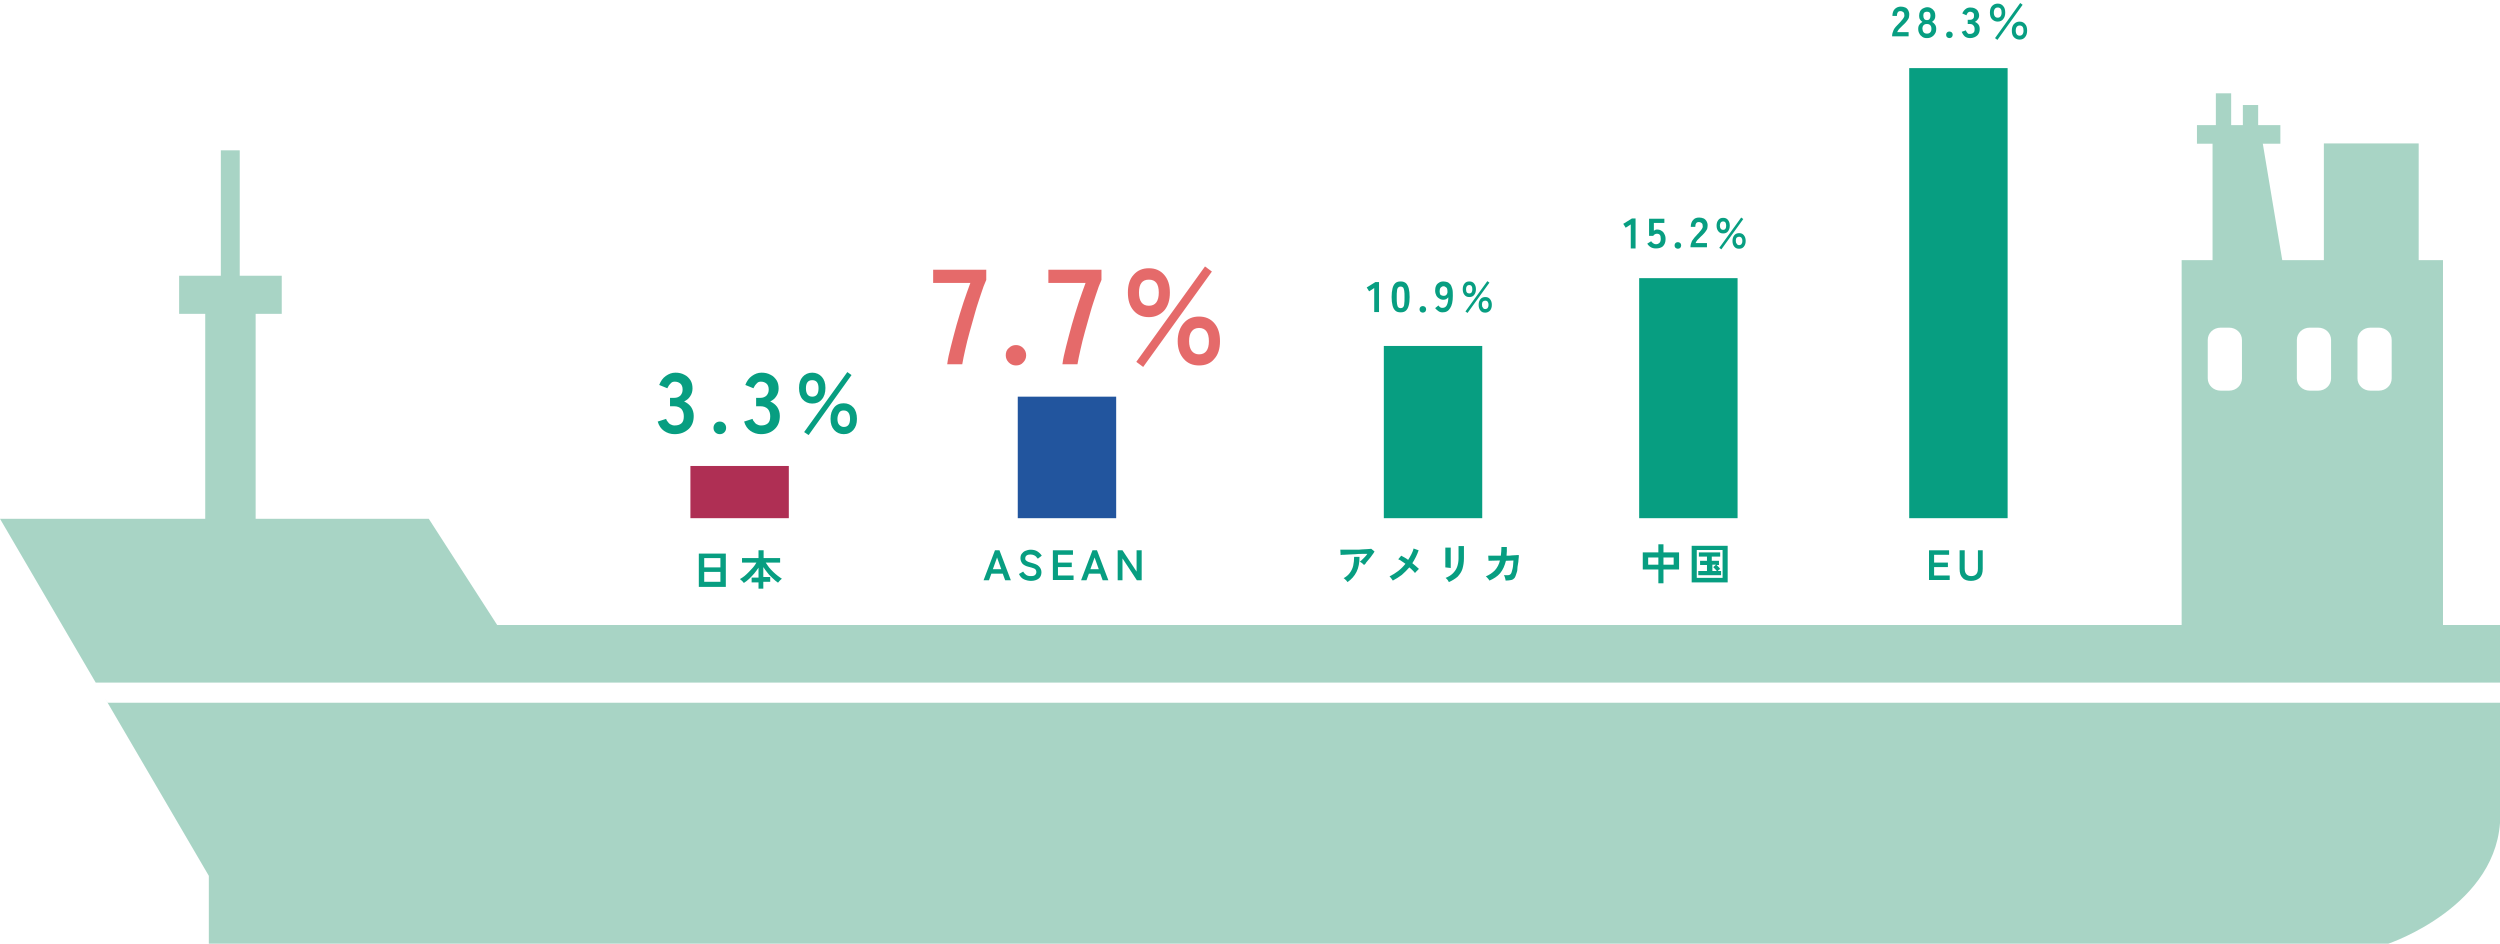<?xml version="1.0" encoding="utf-8"?>
<!-- Generator: Adobe Illustrator 28.3.0, SVG Export Plug-In . SVG Version: 6.00 Build 0)  -->
<svg version="1.1" id="レイヤー_1" xmlns="http://www.w3.org/2000/svg" xmlns:xlink="http://www.w3.org/1999/xlink" x="0px"
	 y="0px" viewBox="0 0 833.2 314.5" style="enable-background:new 0 0 833.2 314.5;" xml:space="preserve">
<style type="text/css">
	.st0{fill:#079E81;}
	.st1{fill:#E56A6A;}
	.st2{fill:#A8D4C5;}
	.st3{fill:#AF2F54;}
	.st4{fill:#22559E;}
</style>
<g>
	<g>
		<g>
			<path class="st0" d="M224.8,144.7c-1.3,0-2.5-0.4-3.5-1.1c-1-0.7-1.7-1.7-2.1-3.1l2.8-0.9c0.1,0.3,0.2,0.6,0.5,0.9
				c0.2,0.3,0.5,0.7,0.9,0.9s0.8,0.4,1.4,0.4c1,0,1.7-0.2,2.3-0.7c0.6-0.5,0.8-1.3,0.8-2.4c0-1-0.3-1.8-0.8-2.4
				c-0.6-0.6-1.4-0.9-2.4-0.9h-1.4v-2.8h1.4c0.9,0,1.6-0.3,2.1-0.8c0.5-0.6,0.7-1.2,0.7-2c0-0.9-0.3-1.6-0.8-2
				c-0.5-0.4-1.1-0.6-1.8-0.6c-0.5,0-0.9,0.1-1.2,0.4c-0.3,0.3-0.6,0.6-0.8,0.9c-0.2,0.3-0.4,0.7-0.5,0.9l-2.7-1.1
				c0.5-1.3,1.2-2.3,2.2-3s2-1.1,3.2-1.1c1.1,0,2.1,0.2,3,0.7c0.9,0.4,1.5,1.1,2,1.8c0.5,0.8,0.7,1.7,0.7,2.8c0,1-0.3,1.9-0.8,2.6
				c-0.5,0.8-1.2,1.3-2,1.7c0.9,0.4,1.7,1,2.3,1.8c0.6,0.9,0.9,1.9,0.9,3c0,1.8-0.5,3.2-1.6,4.3
				C228.3,144.1,226.8,144.7,224.8,144.7z"/>
			<path class="st0" d="M239.9,144.7c-0.6,0-1.1-0.2-1.5-0.6c-0.4-0.4-0.6-0.9-0.6-1.5c0-0.6,0.2-1.1,0.6-1.5
				c0.4-0.4,0.9-0.6,1.5-0.6s1.1,0.2,1.5,0.6s0.6,0.9,0.6,1.5c0,0.6-0.2,1.1-0.6,1.5C241,144.5,240.5,144.7,239.9,144.7z"/>
			<path class="st0" d="M253.6,144.7c-1.3,0-2.5-0.4-3.5-1.1c-1-0.7-1.7-1.7-2.1-3.1l2.8-0.9c0.1,0.3,0.2,0.6,0.5,0.9
				c0.2,0.3,0.5,0.7,0.9,0.9s0.8,0.4,1.4,0.4c1,0,1.7-0.2,2.3-0.7c0.6-0.5,0.8-1.3,0.8-2.4c0-1-0.3-1.8-0.8-2.4
				c-0.6-0.6-1.4-0.9-2.4-0.9H252v-2.8h1.4c0.9,0,1.6-0.3,2.1-0.8c0.5-0.6,0.7-1.2,0.7-2c0-0.9-0.3-1.6-0.8-2
				c-0.5-0.4-1.1-0.6-1.8-0.6c-0.5,0-0.9,0.1-1.2,0.4c-0.3,0.3-0.6,0.6-0.8,0.9c-0.2,0.3-0.4,0.7-0.5,0.9l-2.7-1.1
				c0.5-1.3,1.2-2.3,2.2-3s2-1.1,3.2-1.1c1.1,0,2.1,0.2,3,0.7c0.9,0.4,1.5,1.1,2,1.8c0.5,0.8,0.7,1.7,0.7,2.8c0,1-0.3,1.9-0.8,2.6
				c-0.5,0.8-1.2,1.3-2,1.7c0.9,0.4,1.7,1,2.3,1.8c0.6,0.9,0.9,1.9,0.9,3c0,1.8-0.5,3.2-1.6,4.3
				C257.1,144.1,255.6,144.7,253.6,144.7z"/>
			<path class="st0" d="M270.7,134.5c-1.3,0-2.4-0.5-3.2-1.4s-1.2-2.2-1.2-3.8c0-1.6,0.4-2.8,1.2-3.7c0.8-0.9,1.9-1.4,3.2-1.4
				c1.3,0,2.4,0.5,3.2,1.4c0.8,0.9,1.2,2.1,1.2,3.7c0,1.6-0.4,2.9-1.2,3.8C273.1,134.1,272,134.5,270.7,134.5z M269.5,145l-1.5-1
				l14.4-20l1.4,1L269.5,145z M270.7,132.2c1.4,0,2.1-0.9,2.1-2.8c0-1.8-0.7-2.7-2.1-2.7c-1.4,0-2.1,0.9-2.1,2.7
				C268.6,131.2,269.3,132.2,270.7,132.2z M281.2,144.7c-1.3,0-2.4-0.5-3.2-1.4s-1.2-2.1-1.2-3.7c0-1.6,0.4-2.8,1.2-3.8
				s1.9-1.4,3.2-1.4c1.3,0,2.4,0.5,3.2,1.4s1.2,2.2,1.2,3.8c0,1.6-0.4,2.8-1.2,3.7S282.6,144.7,281.2,144.7z M281.2,142.3
				c1.4,0,2.1-0.9,2.1-2.7c0-1.8-0.7-2.8-2.1-2.8c-0.7,0-1.2,0.2-1.5,0.7s-0.6,1.2-0.6,2.1c0,0.9,0.2,1.6,0.6,2
				S280.6,142.3,281.2,142.3z"/>
		</g>
	</g>
	<g>
		<g>
			<path class="st0" d="M232.9,195.6v-11.1h9v11.1H232.9z M234.7,189.1h5.4V186h-5.4V189.1z M234.7,193.9h5.4v-3.3h-5.4V193.9z"/>
			<path class="st0" d="M252.8,196.4v-2.3h-2.3v-1.6h2.3v-3.3c-0.4,0.6-0.9,1.3-1.4,1.9c-0.5,0.6-1.1,1.2-1.7,1.8s-1.2,1-1.8,1.4
				c-0.1-0.2-0.3-0.4-0.6-0.7c-0.2-0.2-0.5-0.4-0.7-0.6c0.5-0.3,1-0.6,1.5-1c0.5-0.4,1-0.9,1.5-1.4s0.9-1,1.4-1.5
				c0.4-0.5,0.8-1,1.1-1.6h-4.8v-1.5h5.5v-2.6h1.7v2.6h5.5v1.5h-4.8c0.3,0.5,0.7,1,1.1,1.6c0.4,0.5,0.9,1,1.4,1.5s1,0.9,1.5,1.3
				s1,0.7,1.4,1c-0.2,0.1-0.4,0.3-0.7,0.6c-0.2,0.2-0.4,0.5-0.6,0.7c-0.6-0.4-1.2-0.9-1.8-1.5c-0.6-0.6-1.2-1.1-1.7-1.8
				c-0.5-0.6-1-1.3-1.4-1.9v3.3h2.3v1.6h-2.3v2.3H252.8z"/>
		</g>
	</g>
	<g>
		<g>
			<path class="st0" d="M327.8,193.4l3.8-10h1.5l3.8,10H335l-0.8-2.2h-3.8l-0.8,2.2H327.8z M330.9,189.7h2.8l-1.4-3.9L330.9,189.7z"
				/>
			<path class="st0" d="M343.6,193.6c-0.8,0-1.6-0.2-2.3-0.5c-0.7-0.3-1.3-0.9-1.7-1.8l1.4-0.8c0.3,0.5,0.6,0.8,1,1.1
				c0.4,0.3,0.9,0.4,1.6,0.4c0.7,0,1.1-0.1,1.4-0.4s0.4-0.6,0.4-1c0-0.3-0.1-0.5-0.2-0.7c-0.1-0.2-0.4-0.4-0.7-0.5
				c-0.4-0.2-1-0.3-1.7-0.5c-0.9-0.2-1.6-0.6-2-1c-0.4-0.5-0.7-1.1-0.7-1.8c0-0.6,0.1-1.1,0.4-1.5s0.7-0.8,1.2-1
				c0.5-0.2,1.1-0.4,1.8-0.4c0.9,0,1.7,0.2,2.3,0.6s1.1,0.9,1.4,1.4l-1.3,1c-0.2-0.2-0.4-0.4-0.6-0.7c-0.2-0.2-0.5-0.4-0.8-0.5
				s-0.6-0.2-1.1-0.2c-0.5,0-0.9,0.1-1.2,0.3c-0.3,0.2-0.5,0.5-0.5,1c0,0.2,0,0.4,0.1,0.5c0.1,0.2,0.3,0.3,0.6,0.5
				c0.3,0.2,0.8,0.3,1.4,0.5c1.1,0.3,2,0.6,2.5,1.2c0.5,0.5,0.8,1.2,0.8,1.9c0,0.9-0.3,1.7-1,2.2
				C345.5,193.3,344.7,193.6,343.6,193.6z"/>
			<path class="st0" d="M350.9,193.4v-10h6.7v1.5h-5v2.6h4.6v1.5h-4.6v2.8h5.2v1.5H350.9z"/>
			<path class="st0" d="M360.3,193.4l3.8-10h1.5l3.8,10h-1.9l-0.8-2.2h-3.8l-0.8,2.2H360.3z M363.4,189.7h2.8l-1.4-3.9L363.4,189.7z
				"/>
			<path class="st0" d="M372.5,193.4v-10h1.6l4.7,7.1v-7.1h1.7v10h-1.6l-4.8-7.3v7.3H372.5z"/>
		</g>
	</g>
	<g>
		<g>
			<path class="st0" d="M454.6,188.3c-0.1-0.1-0.2-0.2-0.4-0.4c-0.2-0.1-0.3-0.3-0.5-0.4c-0.2-0.1-0.3-0.2-0.5-0.3
				c0.3-0.2,0.5-0.4,0.8-0.7s0.6-0.6,0.9-0.9c0.3-0.3,0.6-0.7,0.8-1c-0.5,0-1.1,0-1.8,0s-1.4,0-2.1,0.1c-0.7,0-1.4,0.1-2.1,0.1
				c-0.7,0-1.3,0.1-1.8,0.1c-0.5,0-0.9,0-1.1,0.1l-0.1-1.8c0.3,0,0.7,0,1.3,0c0.5,0,1.2,0,1.8,0c0.7,0,1.4,0,2.1,0
				c0.7,0,1.4,0,2.1-0.1c0.7,0,1.3-0.1,1.8-0.1c0.5,0,0.9-0.1,1.2-0.1l1.1,0.9c-0.2,0.4-0.5,0.8-0.8,1.2c-0.3,0.4-0.6,0.9-1,1.3
				c-0.3,0.4-0.7,0.8-1,1.2C455.2,187.8,454.9,188.1,454.6,188.3z M449.1,194c-0.1-0.1-0.2-0.3-0.3-0.4c-0.1-0.2-0.3-0.3-0.5-0.5
				c-0.2-0.2-0.3-0.3-0.5-0.4c0.9-0.5,1.6-1.1,2.1-1.8s0.9-1.5,1.1-2.4c0.2-0.9,0.3-1.9,0.3-2.9h1.8c0,1.9-0.3,3.6-1,5
				C451.4,192,450.4,193.1,449.1,194z"/>
			<path class="st0" d="M464.2,193.5c-0.1-0.2-0.3-0.4-0.5-0.7c-0.2-0.3-0.4-0.5-0.6-0.7c1-0.5,2-1.1,2.9-1.8
				c0.9-0.7,1.7-1.5,2.4-2.4c-0.4-0.3-0.9-0.6-1.3-0.9c-0.4-0.3-0.8-0.5-1.1-0.6l1-1.2c0.4,0.2,0.7,0.4,1.1,0.6
				c0.4,0.2,0.8,0.5,1.2,0.8c0.4-0.6,0.8-1.3,1.1-1.9s0.6-1.3,0.7-1.9l1.7,0.6c-0.5,1.5-1.2,2.9-2.1,4.3c0.4,0.3,0.8,0.7,1.2,1
				c0.4,0.3,0.7,0.7,1,0.9c-0.1,0.1-0.3,0.3-0.4,0.4c-0.2,0.2-0.3,0.3-0.5,0.5c-0.2,0.2-0.3,0.3-0.4,0.5c-0.2-0.3-0.5-0.6-0.8-0.9
				c-0.3-0.3-0.7-0.7-1.1-1c-0.8,0.9-1.6,1.7-2.5,2.5C466.3,192.3,465.3,192.9,464.2,193.5z"/>
			<path class="st0" d="M481.7,189.1c0-0.1,0-0.3,0-0.6c0-0.3,0-0.7,0-1.2c0-0.5,0-1,0-1.5c0-0.5,0-1,0-1.5c0-0.5,0-0.9,0-1.2
				c0-0.3,0-0.5,0-0.6h1.8c0,0.1,0,0.3,0,0.7s0,0.7,0,1.2c0,0.5,0,1,0,1.5c0,0.5,0,1,0,1.5c0,0.5,0,0.9,0,1.2c0,0.3,0,0.6,0,0.7
				L481.7,189.1z M482.9,194c-0.1-0.1-0.2-0.3-0.3-0.5c-0.1-0.2-0.3-0.4-0.4-0.5c-0.2-0.2-0.3-0.3-0.4-0.4c1-0.4,1.8-0.9,2.4-1.5
				c0.6-0.6,1.1-1.3,1.4-2.1c0.3-0.8,0.5-1.8,0.5-2.9v-0.7c0-0.2,0-0.5,0-0.8c0-0.3,0-0.7,0-1c0-0.4,0-0.7,0-1c0-0.3,0-0.5,0-0.6
				h1.8v4.1c0,1.3-0.2,2.5-0.5,3.5s-0.9,1.8-1.6,2.6C485,192.9,484,193.5,482.9,194z"/>
			<path class="st0" d="M496.4,193.5c-0.1-0.2-0.3-0.5-0.5-0.7c-0.2-0.3-0.5-0.5-0.7-0.7c1.2-0.5,2.2-1.2,3-2c0.8-0.9,1.4-2,1.7-3.3
				l-3.8,0.1l-0.1-1.7c0.1,0,0.4,0,0.8,0c0.4,0,0.9,0,1.5,0c0.6,0,1.3,0,1.9,0c0.1-0.9,0.2-1.8,0.2-2.9l1.8,0c0,0.5,0,1,0,1.5
				c0,0.5-0.1,0.9-0.1,1.4c0.7,0,1.3,0,1.9-0.1s1.1,0,1.5-0.1c0.4,0,0.6,0,0.7,0c0,0.4,0,0.9-0.1,1.4c0,0.6-0.1,1.1-0.2,1.7
				c-0.1,0.6-0.2,1.1-0.2,1.7s-0.2,0.9-0.3,1.3c-0.2,0.7-0.4,1.2-0.6,1.5c-0.3,0.3-0.6,0.6-1.1,0.7c-0.5,0.1-1.1,0.2-1.9,0.2
				c0-0.2-0.1-0.5-0.2-0.9c-0.1-0.4-0.2-0.7-0.4-0.9c0.6,0,1.1,0,1.4,0c0.3,0,0.6-0.1,0.8-0.3c0.2-0.2,0.3-0.4,0.4-0.7
				c0.1-0.3,0.2-0.7,0.3-1.1c0.1-0.5,0.2-0.9,0.2-1.4s0.1-1,0.1-1.4l-2.5,0.1c-0.4,1.6-1,3-1.9,4.1S497.8,192.9,496.4,193.5z"/>
		</g>
	</g>
	<g>
		<g>
			<path class="st0" d="M552.7,194.4v-4.6h-5.2v-5.7h5.2v-2.7h1.7v2.7h5.2v5.7h-5.2v4.6H552.7z M549.3,188.2h3.4v-2.4h-3.4V188.2z
				 M554.4,188.2h3.4v-2.4h-3.4V188.2z"/>
			<path class="st0" d="M563.8,194.1v-12.2h12v12.2H563.8z M565.5,192.6h8.6v-9.3h-8.6V192.6z M566,191.7v-1.4h2.9v-2h-2.3v-1.4h2.3
				v-1.4h-2.7v-1.4h7.1v1.4h-2.8v1.4h2.4v1.4h-0.8c0.1,0.1,0.3,0.3,0.4,0.4c0.2,0.2,0.3,0.3,0.5,0.5c0.1,0.2,0.2,0.3,0.3,0.4
				c-0.1,0.1-0.2,0.2-0.4,0.3c-0.2,0.1-0.3,0.3-0.4,0.4h1.1v1.4H566z M570.6,190.3h1.6c-0.2-0.2-0.4-0.4-0.6-0.7
				c-0.3-0.2-0.5-0.4-0.6-0.6l0.9-0.8h-1.2V190.3z"/>
		</g>
	</g>
	<g>
		<g>
			<path class="st0" d="M642.9,193.4v-10h6.7v1.5h-5v2.6h4.6v1.5h-4.6v2.8h5.2v1.5H642.9z"/>
			<path class="st0" d="M656.9,193.6c-1.2,0-2.2-0.3-2.8-1c-0.7-0.7-1-1.6-1-3v-6.2h1.7v6.1c0,0.9,0.2,1.5,0.6,1.9
				c0.4,0.4,0.9,0.6,1.6,0.6c0.7,0,1.2-0.2,1.6-0.6c0.4-0.4,0.6-1,0.6-1.9v-6.1h1.6v6.2c0,1.3-0.3,2.3-1,3
				C659.1,193.2,658.1,193.6,656.9,193.6z"/>
		</g>
	</g>
	<g>
		<g>
			<path class="st1" d="M315.7,121.3c0.2-1.6,0.6-3.5,1.2-5.8c0.6-2.3,1.2-4.7,1.9-7.2c0.7-2.5,1.5-5,2.3-7.5
				c0.8-2.4,1.6-4.6,2.3-6.5H311v-4.4h17.7v3.4c-0.6,1.3-1.2,2.9-1.8,4.8c-0.6,1.9-1.3,3.8-1.9,6c-0.6,2.1-1.2,4.2-1.8,6.4
				s-1.1,4.1-1.5,6c-0.4,1.9-0.8,3.5-1,4.9H315.7z"/>
			<path class="st1" d="M338.6,121.8c-0.9,0-1.7-0.3-2.4-1c-0.7-0.7-1-1.5-1-2.4c0-1,0.3-1.8,1-2.4c0.7-0.7,1.5-1,2.4-1
				c0.9,0,1.7,0.3,2.4,1c0.7,0.7,1,1.5,1,2.4c0,0.9-0.3,1.7-1,2.4C340.4,121.5,339.6,121.8,338.6,121.8z"/>
			<path class="st1" d="M354.1,121.3c0.2-1.6,0.6-3.5,1.2-5.8c0.6-2.3,1.2-4.7,1.9-7.2c0.7-2.5,1.5-5,2.3-7.5
				c0.8-2.4,1.6-4.6,2.3-6.5h-12.4v-4.4h17.7v3.4c-0.6,1.3-1.2,2.9-1.8,4.8c-0.6,1.9-1.3,3.8-1.9,6c-0.6,2.1-1.2,4.2-1.8,6.4
				s-1.1,4.1-1.5,6c-0.4,1.9-0.8,3.5-1,4.9H354.1z"/>
			<path class="st1" d="M382.9,105.7c-2.1,0-3.8-0.7-5.1-2.2c-1.3-1.5-1.9-3.5-1.9-6c0-2.5,0.6-4.5,1.9-5.9c1.3-1.5,3-2.2,5.1-2.2
				c2.1,0,3.8,0.7,5.1,2.2c1.3,1.5,1.9,3.4,1.9,5.9c0,2.5-0.6,4.5-1.9,6C386.7,104.9,385,105.7,382.9,105.7z M381,122.3l-2.3-1.7
				l22.9-31.8l2.3,1.7L381,122.3z M382.9,101.9c2.2,0,3.3-1.5,3.3-4.4c0-2.9-1.1-4.3-3.3-4.3c-2.2,0-3.3,1.4-3.3,4.3
				C379.6,100.4,380.7,101.9,382.9,101.9z M399.6,121.8c-2.1,0-3.8-0.7-5.1-2.2c-1.3-1.5-2-3.4-2-5.9c0-2.5,0.7-4.5,2-6
				c1.3-1.5,3-2.2,5.1-2.2c2.1,0,3.8,0.7,5.1,2.2c1.3,1.5,1.9,3.5,1.9,6c0,2.5-0.6,4.5-1.9,5.9C403.5,121.1,401.8,121.8,399.6,121.8
				z M399.6,118.1c2.2,0,3.3-1.5,3.3-4.4c0-2.9-1.1-4.4-3.3-4.4c-1,0-1.9,0.4-2.4,1.1c-0.6,0.7-0.9,1.8-0.9,3.3
				c0,1.4,0.3,2.5,0.9,3.3C397.8,117.7,398.6,118.1,399.6,118.1z"/>
		</g>
	</g>
	<g>
		<g>
			<path class="st0" d="M458,104v-8l-1.7,1.1l-0.8-1.3l2.9-1.8h1.2v10H458z"/>
			<path class="st0" d="M466.8,104.1c-0.8,0-1.4-0.2-1.8-0.6c-0.4-0.4-0.7-0.9-0.9-1.7c-0.2-0.8-0.3-1.7-0.3-2.8
				c0-1.1,0.1-2.1,0.3-2.9c0.2-0.8,0.5-1.3,0.9-1.7c0.4-0.4,1-0.6,1.8-0.6c0.8,0,1.3,0.2,1.8,0.6c0.4,0.4,0.7,1,0.9,1.7
				c0.2,0.8,0.3,1.7,0.3,2.9c0,1.1-0.1,2.1-0.3,2.8c-0.2,0.8-0.5,1.3-0.9,1.7S467.6,104.1,466.8,104.1z M466.8,102.7
				c0.4,0,0.6-0.1,0.8-0.3c0.2-0.2,0.4-0.6,0.4-1.1c0.1-0.5,0.1-1.3,0.1-2.2c0-0.9,0-1.7-0.1-2.2s-0.2-0.9-0.4-1.1
				c-0.2-0.2-0.5-0.3-0.8-0.3c-0.4,0-0.6,0.1-0.8,0.3c-0.2,0.2-0.4,0.6-0.4,1.1c-0.1,0.5-0.1,1.3-0.1,2.2c0,0.9,0,1.7,0.1,2.2
				c0.1,0.5,0.2,0.9,0.4,1.1C466.2,102.6,466.5,102.7,466.8,102.7z"/>
			<path class="st0" d="M474.2,104.2c-0.3,0-0.5-0.1-0.8-0.3c-0.2-0.2-0.3-0.5-0.3-0.8c0-0.3,0.1-0.6,0.3-0.8
				c0.2-0.2,0.5-0.3,0.8-0.3c0.3,0,0.5,0.1,0.8,0.3c0.2,0.2,0.3,0.5,0.3,0.8c0,0.3-0.1,0.5-0.3,0.8
				C474.7,104.1,474.5,104.2,474.2,104.2z"/>
			<path class="st0" d="M480.8,104.1c-0.5,0-1-0.1-1.4-0.4s-0.8-0.6-1.1-1l1.1-0.9c0.2,0.3,0.4,0.5,0.6,0.6c0.2,0.2,0.5,0.2,0.8,0.2
				c0.6,0,1.1-0.3,1.4-0.9c0.3-0.6,0.5-1.5,0.5-2.6c-0.2,0.2-0.4,0.4-0.7,0.6c-0.3,0.1-0.6,0.2-0.9,0.2c-0.5,0-1-0.1-1.4-0.4
				c-0.4-0.2-0.8-0.6-1-1c-0.2-0.4-0.4-1-0.4-1.6c0-0.6,0.1-1.2,0.3-1.6c0.2-0.5,0.5-0.8,1-1.1c0.4-0.3,0.9-0.4,1.5-0.4
				c0.4,0,0.8,0.1,1.2,0.2c0.4,0.1,0.7,0.4,1,0.7c0.3,0.3,0.5,0.8,0.7,1.5c0.2,0.6,0.2,1.5,0.2,2.4c0,1.9-0.3,3.2-0.9,4.1
				C482.7,103.7,481.9,104.1,480.8,104.1z M481.1,98.6c0.4,0,0.8-0.1,1-0.4c0.2-0.3,0.4-0.7,0.3-1.2c0-0.5-0.1-1-0.4-1.2
				s-0.5-0.4-0.9-0.4c-0.4,0-0.7,0.2-1,0.5c-0.2,0.3-0.3,0.7-0.3,1.2c0,0.5,0.1,0.9,0.3,1.2C480.5,98.5,480.8,98.6,481.1,98.6z"/>
			<path class="st0" d="M489.7,99c-0.7,0-1.2-0.2-1.6-0.7c-0.4-0.5-0.6-1.1-0.6-1.9c0-0.8,0.2-1.4,0.6-1.9c0.4-0.5,0.9-0.7,1.6-0.7
				c0.7,0,1.2,0.2,1.6,0.7c0.4,0.5,0.6,1.1,0.6,1.9c0,0.8-0.2,1.4-0.6,1.9C490.9,98.8,490.4,99,489.7,99z M489.1,104.3l-0.7-0.5
				l7.3-10.1l0.7,0.5L489.1,104.3z M489.7,97.8c0.7,0,1-0.5,1-1.4c0-0.9-0.3-1.4-1-1.4c-0.7,0-1.1,0.5-1.1,1.4
				C488.6,97.4,489,97.8,489.7,97.8z M495,104.2c-0.7,0-1.2-0.2-1.6-0.7c-0.4-0.5-0.6-1.1-0.6-1.9c0-0.8,0.2-1.4,0.6-1.9
				c0.4-0.5,1-0.7,1.6-0.7c0.7,0,1.2,0.2,1.6,0.7c0.4,0.5,0.6,1.1,0.6,1.9c0,0.8-0.2,1.4-0.6,1.9C496.2,103.9,495.7,104.2,495,104.2
				z M495,103c0.7,0,1.1-0.5,1.1-1.4c0-0.9-0.4-1.4-1.1-1.4c-0.3,0-0.6,0.1-0.8,0.3c-0.2,0.2-0.3,0.6-0.3,1c0,0.5,0.1,0.8,0.3,1
				C494.4,102.9,494.6,103,495,103z"/>
		</g>
	</g>
	<g>
		<g>
			<path class="st0" d="M543.5,82.8v-8l-1.7,1.1l-0.8-1.3l2.9-1.8h1.2v10H543.5z"/>
			<path class="st0" d="M551.9,82.8c-0.6,0-1.2-0.1-1.7-0.4s-0.9-0.7-1.2-1.2l1.3-0.8c0.2,0.3,0.4,0.5,0.7,0.7
				c0.3,0.2,0.6,0.3,0.9,0.3c0.5,0,0.9-0.2,1.2-0.5c0.3-0.3,0.4-0.8,0.4-1.3c0-0.6-0.1-1.1-0.3-1.3c-0.2-0.3-0.6-0.4-1-0.4
				c-0.3,0-0.5,0.1-0.7,0.2c-0.2,0.1-0.4,0.3-0.5,0.5h-1.4v-5.7h5.1v1.4h-3.5v2.6c0.2-0.1,0.3-0.2,0.5-0.3s0.4-0.1,0.6-0.1
				c0.5,0,1,0.1,1.4,0.4c0.4,0.2,0.8,0.6,1,1.1c0.3,0.5,0.4,1,0.4,1.7c0,1-0.3,1.8-0.9,2.4C553.6,82.6,552.8,82.8,551.9,82.8z"/>
			<path class="st0" d="M559.2,82.9c-0.3,0-0.5-0.1-0.8-0.3c-0.2-0.2-0.3-0.5-0.3-0.8c0-0.3,0.1-0.6,0.3-0.8
				c0.2-0.2,0.5-0.3,0.8-0.3c0.3,0,0.5,0.1,0.8,0.3c0.2,0.2,0.3,0.5,0.3,0.8c0,0.3-0.1,0.5-0.3,0.8
				C559.8,82.8,559.5,82.9,559.2,82.9z"/>
			<path class="st0" d="M563.4,82.8v-0.5c0-0.7,0.2-1.3,0.5-2c0.4-0.6,1-1.4,1.8-2.2c0.3-0.3,0.6-0.6,0.8-0.9
				c0.3-0.3,0.5-0.6,0.7-0.9c0.2-0.3,0.3-0.5,0.3-0.8c0-0.5-0.1-0.9-0.3-1.1c-0.2-0.2-0.6-0.4-1-0.4c-0.4,0-0.7,0.1-0.9,0.4
				c-0.2,0.3-0.3,0.7-0.3,1.2h-1.5c0-1,0.3-1.8,0.8-2.3c0.5-0.6,1.2-0.8,2-0.8c0.5,0,1,0.1,1.5,0.3c0.4,0.2,0.8,0.6,1,1
				c0.2,0.4,0.4,1,0.3,1.6c0,0.4-0.1,0.9-0.3,1.2c-0.2,0.4-0.5,0.7-0.8,1.1c-0.3,0.4-0.7,0.7-1.1,1.1c-0.4,0.4-0.8,0.8-1.2,1.2
				c-0.3,0.4-0.5,0.7-0.6,1h3.8v1.4H563.4z"/>
			<path class="st0" d="M574.3,77.8c-0.7,0-1.2-0.2-1.6-0.7c-0.4-0.5-0.6-1.1-0.6-1.9c0-0.8,0.2-1.4,0.6-1.9
				c0.4-0.5,0.9-0.7,1.6-0.7c0.7,0,1.2,0.2,1.6,0.7c0.4,0.5,0.6,1.1,0.6,1.9c0,0.8-0.2,1.4-0.6,1.9C575.5,77.6,575,77.8,574.3,77.8z
				 M573.7,83.1l-0.7-0.5l7.3-10.1l0.7,0.5L573.7,83.1z M574.3,76.6c0.7,0,1-0.5,1-1.4c0-0.9-0.3-1.4-1-1.4c-0.7,0-1.1,0.5-1.1,1.4
				C573.2,76.1,573.6,76.6,574.3,76.6z M579.6,82.9c-0.7,0-1.2-0.2-1.6-0.7s-0.6-1.1-0.6-1.9c0-0.8,0.2-1.4,0.6-1.9s1-0.7,1.6-0.7
				c0.7,0,1.2,0.2,1.6,0.7s0.6,1.1,0.6,1.9c0,0.8-0.2,1.4-0.6,1.9S580.3,82.9,579.6,82.9z M579.6,81.7c0.7,0,1.1-0.5,1.1-1.4
				c0-0.9-0.4-1.4-1.1-1.4c-0.3,0-0.6,0.1-0.8,0.3c-0.2,0.2-0.3,0.6-0.3,1c0,0.5,0.1,0.8,0.3,1C579,81.6,579.3,81.7,579.6,81.7z"/>
		</g>
	</g>
	<g>
		<g>
			<path class="st0" d="M630.6,12.5V12c0-0.7,0.2-1.3,0.5-2s1-1.4,1.8-2.2c0.3-0.3,0.6-0.6,0.8-0.9c0.3-0.3,0.5-0.6,0.7-0.9
				c0.2-0.3,0.3-0.5,0.3-0.8c0-0.5-0.1-0.9-0.3-1.1c-0.2-0.2-0.6-0.4-1-0.4c-0.4,0-0.7,0.1-0.9,0.4s-0.3,0.7-0.3,1.2h-1.5
				c0-1,0.3-1.8,0.8-2.3c0.5-0.5,1.2-0.8,2-0.8c0.5,0,1,0.1,1.5,0.3s0.8,0.6,1,1c0.2,0.4,0.4,1,0.3,1.6c0,0.4-0.1,0.9-0.3,1.2
				c-0.2,0.4-0.5,0.7-0.8,1.1s-0.7,0.7-1.1,1.1c-0.4,0.4-0.8,0.8-1.2,1.2c-0.3,0.4-0.5,0.7-0.6,1h3.8v1.4H630.6z"/>
			<path class="st0" d="M642.2,12.7c-0.6,0-1.1-0.1-1.5-0.4c-0.4-0.3-0.8-0.6-1-1.1c-0.3-0.5-0.4-1-0.4-1.6c0-0.5,0.1-1,0.4-1.4
				s0.6-0.7,1-0.9c-0.3-0.2-0.6-0.5-0.8-0.8c-0.2-0.3-0.3-0.8-0.3-1.2c0-0.6,0.1-1,0.3-1.5c0.2-0.4,0.6-0.8,1-1
				c0.4-0.2,0.9-0.4,1.4-0.4c0.5,0,1,0.1,1.4,0.4c0.4,0.2,0.7,0.6,1,1c0.2,0.4,0.3,0.9,0.3,1.5c0,0.5-0.1,0.9-0.3,1.2
				c-0.2,0.3-0.5,0.6-0.8,0.8c0.4,0.2,0.7,0.5,1,0.9s0.4,0.9,0.4,1.4c0,0.6-0.1,1.2-0.4,1.6c-0.3,0.5-0.6,0.8-1.1,1.1
				S642.8,12.7,642.2,12.7z M642.2,11.2c0.5,0,0.8-0.1,1.1-0.4c0.3-0.3,0.4-0.7,0.4-1.2c0-0.5-0.1-0.9-0.4-1.2s-0.6-0.4-1.1-0.4
				c-0.5,0-0.8,0.1-1.1,0.4c-0.3,0.3-0.4,0.7-0.4,1.2C640.8,10.7,641.3,11.2,642.2,11.2z M642.2,6.7c0.4,0,0.7-0.1,0.9-0.4
				c0.2-0.3,0.3-0.6,0.3-1.1c0-0.5-0.1-0.8-0.3-1c-0.2-0.2-0.5-0.3-0.9-0.3s-0.6,0.1-0.9,0.3c-0.2,0.2-0.3,0.6-0.3,1
				c0,0.5,0.1,0.8,0.3,1.1S641.8,6.7,642.2,6.7z"/>
			<path class="st0" d="M649.7,12.7c-0.3,0-0.5-0.1-0.8-0.3c-0.2-0.2-0.3-0.5-0.3-0.8c0-0.3,0.1-0.6,0.3-0.8
				c0.2-0.2,0.5-0.3,0.8-0.3c0.3,0,0.5,0.1,0.8,0.3c0.2,0.2,0.3,0.5,0.3,0.8c0,0.3-0.1,0.5-0.3,0.8C650.2,12.6,650,12.7,649.7,12.7z
				"/>
			<path class="st0" d="M656.6,12.7c-0.7,0-1.3-0.2-1.7-0.5s-0.8-0.9-1.1-1.6l1.4-0.5c0,0.1,0.1,0.3,0.2,0.5
				c0.1,0.2,0.3,0.3,0.4,0.5s0.4,0.2,0.7,0.2c0.5,0,0.9-0.1,1.2-0.4c0.3-0.2,0.4-0.6,0.4-1.2c0-0.5-0.1-0.9-0.4-1.2
				C657.4,8.1,657,8,656.5,8h-0.7V6.6h0.7c0.5,0,0.8-0.1,1.1-0.4s0.3-0.6,0.3-1c0-0.5-0.1-0.8-0.4-1c-0.3-0.2-0.6-0.3-0.9-0.3
				c-0.2,0-0.5,0.1-0.6,0.2c-0.2,0.1-0.3,0.3-0.4,0.5c-0.1,0.2-0.2,0.3-0.2,0.5l-1.4-0.6c0.2-0.6,0.6-1.1,1.1-1.5
				c0.5-0.4,1-0.5,1.6-0.5c0.6,0,1.1,0.1,1.5,0.3s0.8,0.5,1,0.9s0.4,0.9,0.4,1.4c0,0.5-0.1,0.9-0.4,1.3s-0.6,0.7-1,0.9
				c0.5,0.2,0.9,0.5,1.2,0.9c0.3,0.4,0.4,0.9,0.4,1.5c0,0.9-0.3,1.6-0.8,2.1S657.6,12.7,656.6,12.7z"/>
			<path class="st0" d="M665.8,7.2c-0.8,0-1.4-0.3-1.9-0.8s-0.7-1.3-0.7-2.2s0.2-1.6,0.7-2.2c0.5-0.5,1.1-0.8,1.9-0.8
				c0.8,0,1.4,0.3,1.8,0.8c0.5,0.5,0.7,1.3,0.7,2.2s-0.2,1.6-0.7,2.2C667.2,6.9,666.6,7.2,665.8,7.2z M665.8,5.9
				c0.8,0,1.3-0.6,1.3-1.7s-0.4-1.7-1.3-1.7c-0.8,0-1.3,0.6-1.3,1.7S665,5.9,665.8,5.9z M665.7,13.3l-0.8-0.6L673.3,1l0.8,0.6
				L665.7,13.3z M673.1,13.2c-0.8,0-1.4-0.3-1.9-0.8c-0.5-0.5-0.7-1.3-0.7-2.2s0.2-1.6,0.7-2.2c0.5-0.5,1.1-0.8,1.9-0.8
				c0.8,0,1.4,0.3,1.8,0.8c0.5,0.5,0.7,1.3,0.7,2.2s-0.2,1.6-0.7,2.2C674.5,12.9,673.9,13.2,673.1,13.2z M673.1,11.9
				c0.8,0,1.3-0.6,1.3-1.7s-0.4-1.7-1.3-1.7c-0.8,0-1.3,0.6-1.3,1.7S672.3,11.9,673.1,11.9z"/>
		</g>
	</g>
	<g>
		<rect x="774.5" y="47.8" class="st2" width="31.6" height="55.5"/>
		<polygon class="st2" points="737.4,103.3 763.4,103.3 753.6,44.6 737.4,44.6 		"/>
		<rect x="732.2" y="41.7" class="st2" width="27.8" height="6.2"/>
		<rect x="68.4" y="98.2" class="st2" width="16.8" height="91.1"/>
		<rect x="59.7" y="91.9" class="st2" width="34.2" height="12.7"/>
		<rect x="73.6" y="50.1" class="st2" width="6.3" height="57.3"/>
		<g>
			<path class="st2" d="M35.1,232.9l34.5,59v22.6h726.4c0,0,37.3-12.5,37.3-42.9c0-12.9,0-26.3,0-37.4H35.9L35.1,232.9z"/>
			<path class="st2" d="M165.7,208.3l-22.8-35.4H0l31.9,54.6h801.3c0-11.4,0-19.2,0-19.2H165.7z"/>
		</g>
		<rect x="738.5" y="31.1" class="st2" width="5.1" height="13.2"/>
		<rect x="747.5" y="35" class="st2" width="5.1" height="7.9"/>
		<path class="st2" d="M727.1,86.7v136h87.1v-136H727.1z M797.1,126.1c0,2.3-1.9,4.1-4.3,4.1H790c-2.4,0-4.3-1.8-4.3-4.1v-12.8
			c0-2.3,1.9-4.1,4.3-4.1h2.8c2.4,0,4.3,1.8,4.3,4.1V126.1z M747.2,126.1c0,2.3-1.9,4.1-4.3,4.1h-2.8c-2.4,0-4.3-1.8-4.3-4.1v-12.8
			c0-2.3,1.9-4.1,4.3-4.1h2.8c2.4,0,4.3,1.8,4.3,4.1V126.1z M776.9,126.1c0,2.3-1.9,4.1-4.3,4.1h-2.8c-2.4,0-4.3-1.8-4.3-4.1v-12.8
			c0-2.3,1.9-4.1,4.3-4.1h2.8c2.4,0,4.3,1.8,4.3,4.1V126.1z"/>
	</g>
	<rect x="230.1" y="155.3" class="st3" width="32.8" height="17.4"/>
	<rect x="339.2" y="132.2" class="st4" width="32.8" height="40.5"/>
	<rect x="461.2" y="115.3" class="st0" width="32.8" height="57.4"/>
	<rect x="546.3" y="92.7" class="st0" width="32.8" height="80"/>
	<rect x="636.3" y="22.7" class="st0" width="32.8" height="150"/>
</g>
</svg>
